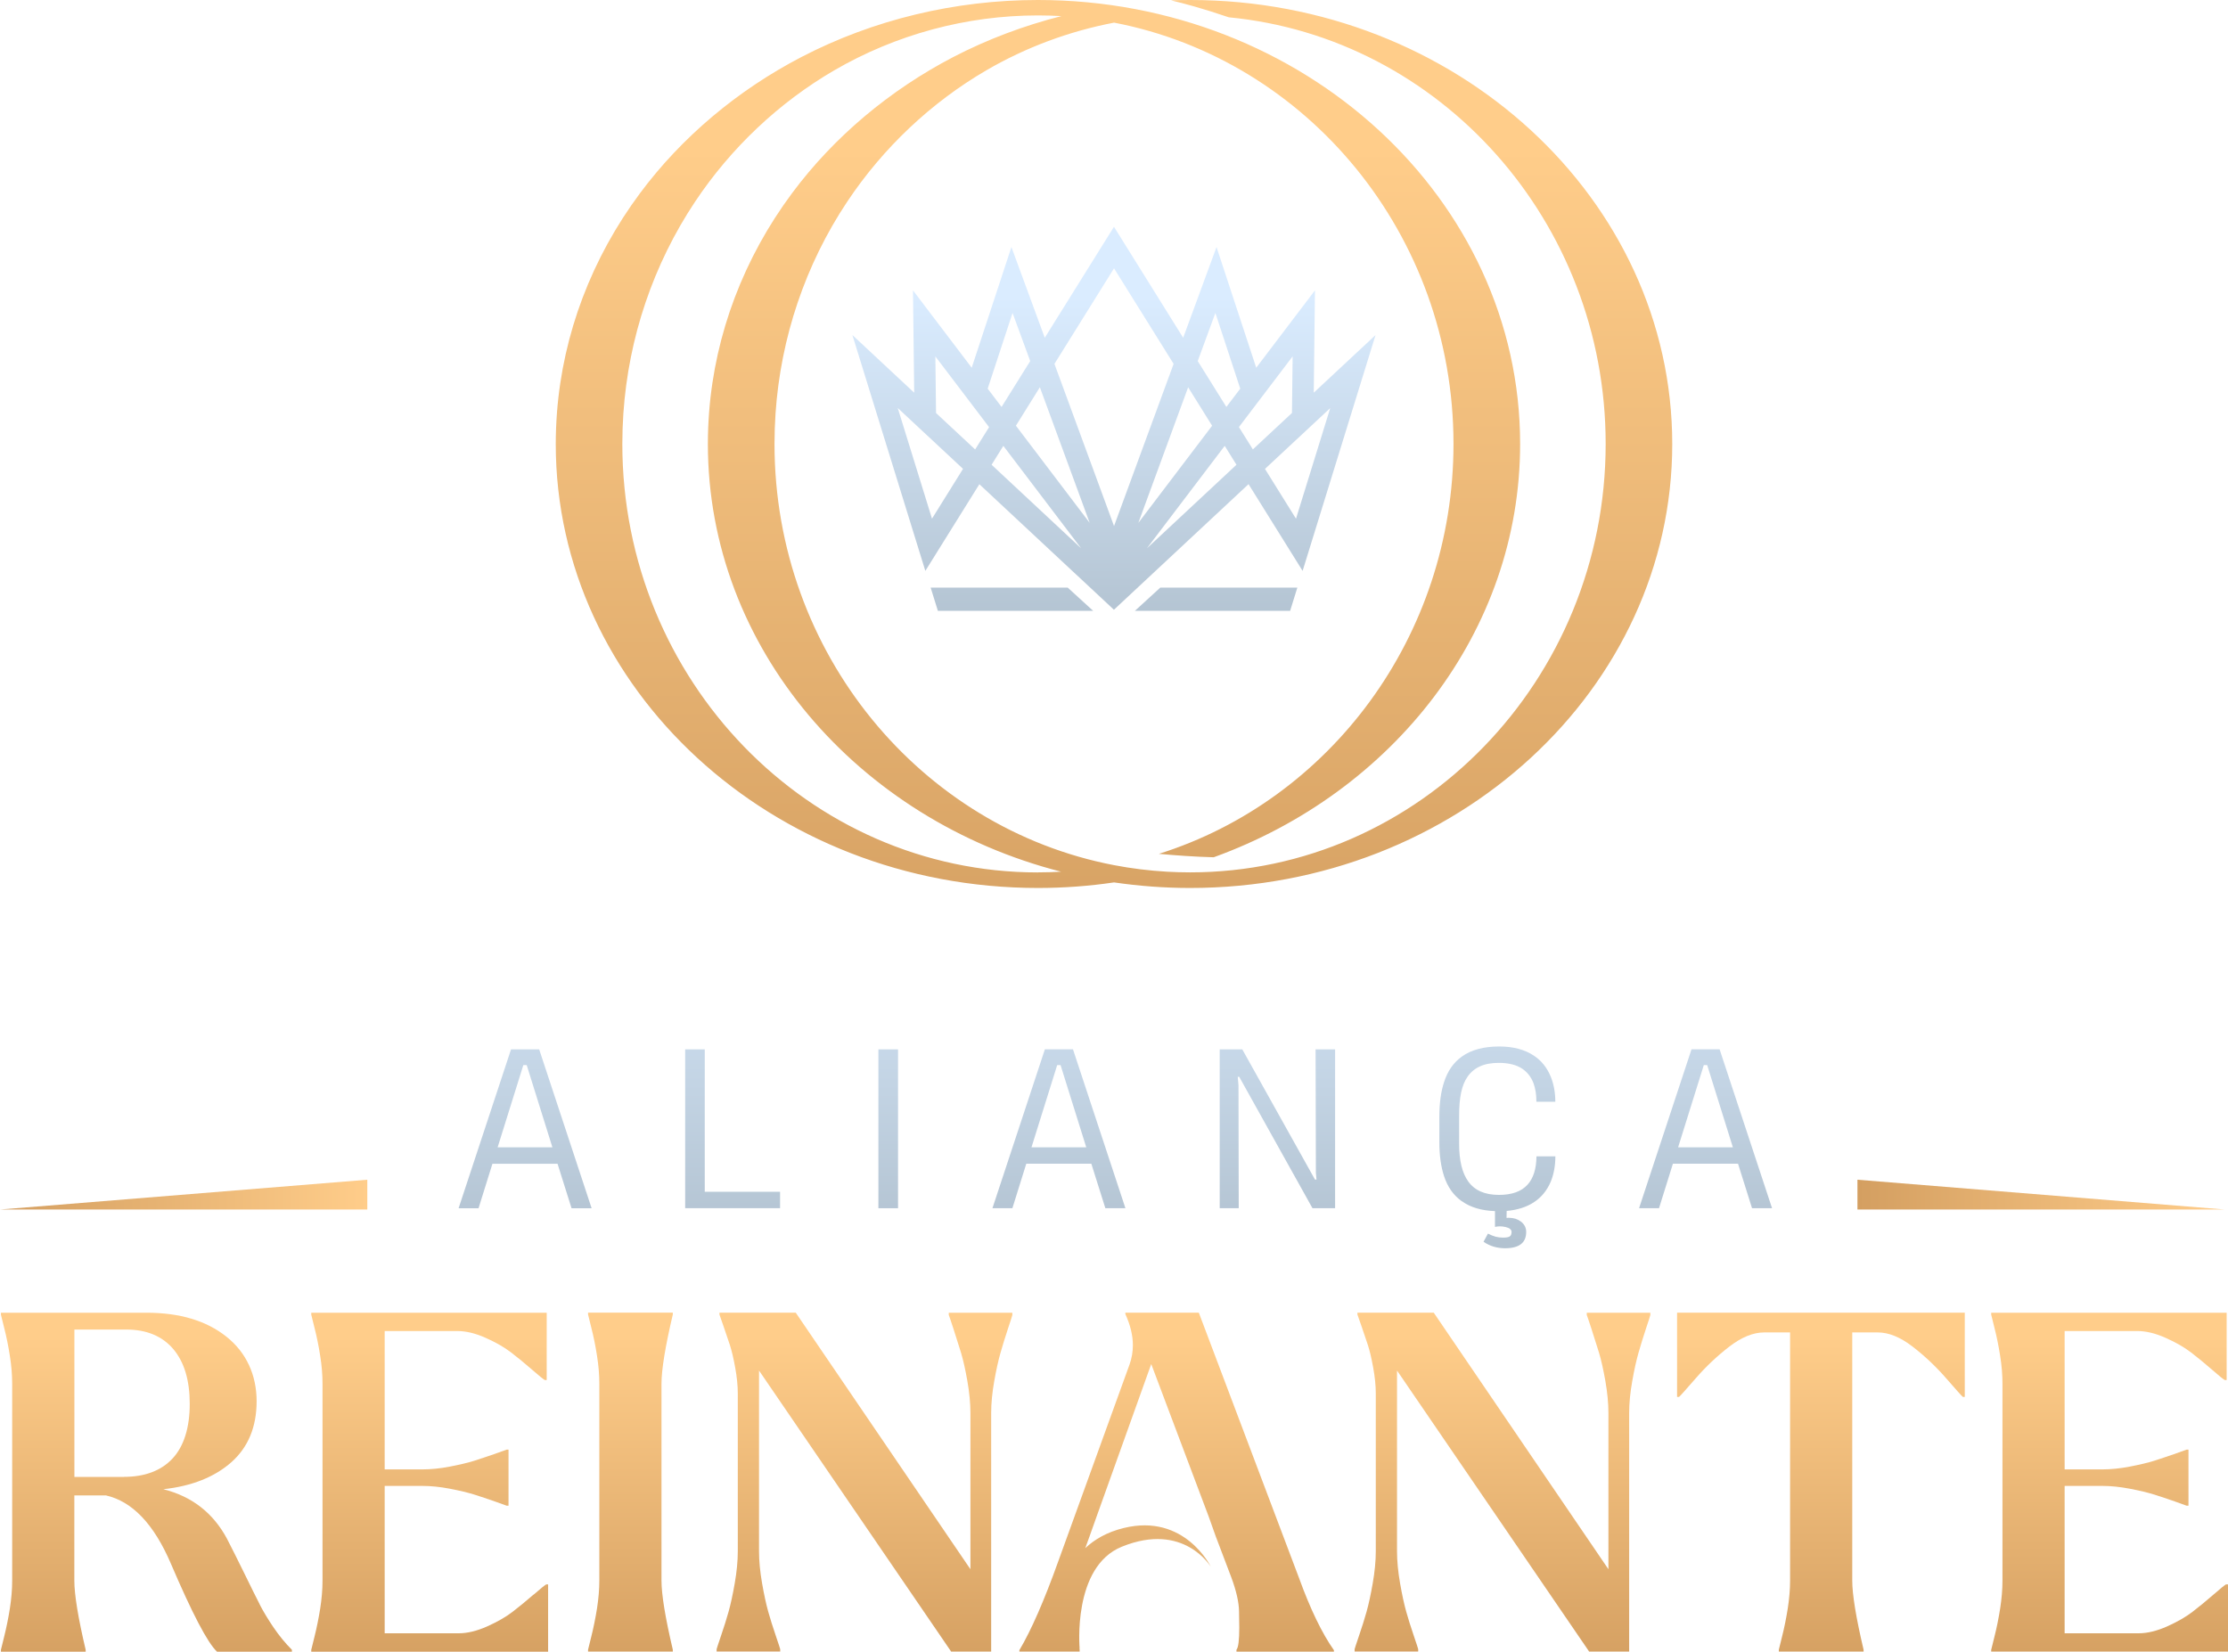 <svg xmlns="http://www.w3.org/2000/svg" xmlns:xlink="http://www.w3.org/1999/xlink" id="Layer_2" viewBox="0 0 364.13 269.97"><defs><style>.cls-1{fill:url(#linear-gradient-8);}.cls-2{fill:url(#linear-gradient-7);}.cls-3{fill:url(#linear-gradient-5);}.cls-4{fill:url(#linear-gradient-6);}.cls-5{fill:url(#linear-gradient-9);}.cls-6{fill:url(#linear-gradient-4);}.cls-7{fill:url(#linear-gradient-3);}.cls-8{fill:url(#linear-gradient-2);}.cls-9{fill:url(#New_Gradient_Swatch);}.cls-10{fill:url(#linear-gradient);}.cls-11{fill:url(#New_Gradient_Swatch-11);}.cls-12{fill:url(#New_Gradient_Swatch-10);}.cls-13{fill:url(#linear-gradient-10);}.cls-14{fill:url(#New_Gradient_Swatch-5);}.cls-15{fill:url(#New_Gradient_Swatch-7);}.cls-16{fill:url(#New_Gradient_Swatch-4);}.cls-17{fill:url(#New_Gradient_Swatch-6);}.cls-18{fill:url(#New_Gradient_Swatch-9);}.cls-19{fill:url(#New_Gradient_Swatch-8);}.cls-20{fill:url(#New_Gradient_Swatch-3);}.cls-21{fill:url(#New_Gradient_Swatch-2);}</style><linearGradient id="New_Gradient_Swatch" x1="182.07" y1="159.27" x2="182.07" y2="24.13" gradientUnits="userSpaceOnUse"><stop offset="0" stop-color="#d49f61"></stop><stop offset="1" stop-color="#ffcd8a"></stop></linearGradient><linearGradient id="linear-gradient" x1="165.38" y1="104.47" x2="165.38" y2="48.49" gradientUnits="userSpaceOnUse"><stop offset="0" stop-color="#b1c1cf"></stop><stop offset="1" stop-color="#daecff"></stop></linearGradient><linearGradient id="linear-gradient-2" x1="182.07" x2="182.07" y2="48.49" xlink:href="#linear-gradient"></linearGradient><linearGradient id="linear-gradient-3" x1="198.75" y1="104.47" x2="198.75" y2="48.49" xlink:href="#linear-gradient"></linearGradient><linearGradient id="New_Gradient_Swatch-2" x1="23.93" y1="272.67" x2="23.93" y2="218.41" xlink:href="#New_Gradient_Swatch"></linearGradient><linearGradient id="New_Gradient_Swatch-3" x1="70.22" y1="272.67" x2="70.22" y2="218.41" xlink:href="#New_Gradient_Swatch"></linearGradient><linearGradient id="New_Gradient_Swatch-4" x1="103.04" y1="272.67" x2="103.04" y2="218.41" xlink:href="#New_Gradient_Swatch"></linearGradient><linearGradient id="New_Gradient_Swatch-5" x1="141.28" y1="272.67" x2="141.28" y2="218.41" xlink:href="#New_Gradient_Swatch"></linearGradient><linearGradient id="New_Gradient_Swatch-6" x1="245.55" y1="272.67" x2="245.55" y2="218.41" xlink:href="#New_Gradient_Swatch"></linearGradient><linearGradient id="New_Gradient_Swatch-7" x1="297.61" y1="272.67" x2="297.61" y2="218.41" xlink:href="#New_Gradient_Swatch"></linearGradient><linearGradient id="New_Gradient_Swatch-8" x1="344.78" y1="272.67" x2="344.78" y2="218.41" xlink:href="#New_Gradient_Swatch"></linearGradient><linearGradient id="linear-gradient-4" x1="85.81" y1="204.72" x2="85.81" y2="141.82" xlink:href="#linear-gradient"></linearGradient><linearGradient id="linear-gradient-5" x1="119.74" y1="204.72" x2="119.74" y2="141.82" xlink:href="#linear-gradient"></linearGradient><linearGradient id="linear-gradient-6" x1="145.17" y1="204.72" x2="145.17" y2="141.82" xlink:href="#linear-gradient"></linearGradient><linearGradient id="linear-gradient-7" x1="173.06" y1="204.72" x2="173.06" y2="141.82" xlink:href="#linear-gradient"></linearGradient><linearGradient id="linear-gradient-8" x1="208.77" y1="204.72" x2="208.77" y2="141.82" xlink:href="#linear-gradient"></linearGradient><linearGradient id="linear-gradient-9" x1="244.73" y1="204.72" x2="244.73" y2="141.82" xlink:href="#linear-gradient"></linearGradient><linearGradient id="linear-gradient-10" x1="278.74" y1="204.72" x2="278.74" y2="141.82" xlink:href="#linear-gradient"></linearGradient><linearGradient id="New_Gradient_Swatch-9" x1="0" y1="195.28" x2="60.03" y2="195.28" xlink:href="#New_Gradient_Swatch"></linearGradient><linearGradient id="New_Gradient_Swatch-10" x1="303.57" y1="195.28" x2="363.6" y2="195.28" xlink:href="#New_Gradient_Swatch"></linearGradient><linearGradient id="New_Gradient_Swatch-11" x1="192.3" y1="272.67" x2="192.3" y2="218.41" xlink:href="#New_Gradient_Swatch"></linearGradient></defs><g id="Layer_1-2"><path class="cls-9" d="M194.5,0c-1.04,0-2.08.02-3.12.06,2.01.47,5.17,1.31,9.45,2.77,34.5,3.3,61.59,33.31,61.59,69.73,0,38.62-30.47,70.04-67.92,70.04-1.27,0-2.54-.04-3.79-.11-2.93-.17-5.82-.53-8.64-1.07-31.53-6.04-55.49-34.62-55.49-68.86,0-1.66.06-3.34.17-4.99.84-12.39,4.89-24.35,11.7-34.58,5.86-8.81,13.73-16.24,22.74-21.49,6.49-3.78,13.57-6.4,20.89-7.8,31.53,6.05,55.47,34.62,55.47,68.86,0,31.53-20.31,58.26-48.15,67.01,2.72.25,5.85.48,8.96.56,29.29-10.59,50.08-36.89,50.08-67.57C248.44,32.55,213.09,0,169.63,0c-13.55,0-26.92,3.22-38.65,9.32-10.45,5.43-19.58,13.12-26.37,22.25-7.9,10.61-12.6,23.01-13.58,35.85-.13,1.71-.2,3.44-.2,5.16,0,40.01,35.35,72.57,78.81,72.57,4.23,0,8.38-.31,12.43-.91,4.05.59,8.2.91,12.43.91,43.45,0,78.8-32.55,78.8-72.57S237.95,0,194.5,0ZM169.63,142.61c-37.45,0-67.92-31.42-67.92-70.04,0-1.66.06-3.34.17-4.99.84-12.39,4.89-24.35,11.7-34.58,5.86-8.81,13.73-16.24,22.74-21.49,10.11-5.88,21.63-8.99,33.31-8.99,1.29,0,2.57.04,3.84.11-6.14,1.56-12.07,3.79-17.63,6.67-10.45,5.43-19.58,13.12-26.37,22.25-7.9,10.61-12.6,23.01-13.58,35.85-.13,1.71-.2,3.44-.2,5.16,0,33.29,24.48,61.42,57.73,69.93-1.25.07-2.52.11-3.79.11Z"></path><polygon class="cls-10" points="153.28 99.85 178.66 99.85 174.5 96.05 152.1 96.05 153.28 99.85"></polygon><path class="cls-8" d="M204.06,79.15l8.83,14.17,11.92-38.55-10.1,9.42.2-16.73-9.6,12.65-6.49-19.73-5.45,14.83-11.31-18.14-11.31,18.14-5.45-14.83-6.49,19.73-9.6-12.65.2,16.73-10.1-9.42,11.92,38.55,8.83-14.17,21.99,20.52,21.99-20.52ZM187.45,89.62l12.71-16.74,1.92,3.09-14.63,13.65ZM217.41,66.69l-5.6,18.1-5.07-8.14,10.67-9.95ZM211.26,58.25l-.11,9.25-6.39,5.96-2.28-3.65,8.78-11.56ZM198.64,51.17l4.06,12.36-2.27,2.99-4.68-7.5,2.88-7.85ZM194.18,63.3l3.92,6.29-12.06,15.89,8.14-22.17ZM182.07,43.86l9.74,15.62-9.74,26.51-9.74-26.51,9.74-15.62ZM165.49,51.17l2.88,7.85-4.68,7.5-2.27-2.99,4.06-12.36ZM152.32,84.79l-5.6-18.1,10.67,9.95-5.07,8.14ZM159.37,73.47l-6.39-5.96-.11-9.25,8.78,11.56-2.28,3.65ZM162.06,75.97l1.92-3.09,12.71,16.74-14.63-13.65ZM166.03,69.59l3.92-6.29,8.14,22.17-12.06-15.89Z"></path><polygon class="cls-7" points="212.03 96.05 189.63 96.05 185.48 99.85 210.85 99.85 212.03 96.05"></polygon><path class="cls-21" d="M42.44,262.24c-.59-1.15-1.42-2.83-2.5-5.04-1.08-2.21-2.03-4.1-2.85-5.69-2.26-4.21-5.72-6.9-10.39-8.08,4.67-.51,8.37-1.99,11.12-4.42,2.74-2.44,4.12-5.76,4.12-9.97s-1.64-7.93-4.93-10.54c-3.28-2.62-7.64-3.92-13.08-3.92H.15v.31c0,.05.18.78.54,2.19.36,1.41.67,2.92.92,4.54.26,1.62.38,3.14.38,4.58v32.17c0,1.44-.13,2.96-.38,4.58-.26,1.62-.57,3.13-.92,4.54-.36,1.41-.54,2.14-.54,2.19v.31h13.85v-.31c-1.23-5.23-1.85-9-1.85-11.31v-13.93h5.16c4.31.98,7.85,4.69,10.62,11.16,3.49,8.16,6,12.95,7.54,14.39h12.24v-.31c-1.08-1.08-2.08-2.3-3-3.65-.92-1.36-1.68-2.62-2.27-3.77ZM13.7,244.35s.1-.02.15-.03c-.07.02-.12.03-.15.03ZM20.24,241.42h-8.08v-24.09h8.46c3.33,0,5.9,1.07,7.7,3.19,1.8,2.13,2.69,5.12,2.69,8.96s-.94,6.93-2.81,8.93c-1.87,2-4.53,3-7.96,3Z"></path><path class="cls-20" d="M87.19,260.66c-1.18,1.03-2.32,1.96-3.42,2.81-1.1.85-2.49,1.64-4.16,2.39-1.67.74-3.22,1.12-4.66,1.12h-12.08v-24.09h6.16c1.39,0,2.89.15,4.5.46s2.95.63,4,.96c1.05.33,2.17.71,3.35,1.12,1.18.41,1.82.64,1.92.69h.31v-9.16h-.31c-.1.05-.74.28-1.92.69-1.18.41-2.3.78-3.35,1.12-1.05.33-2.39.65-4,.96s-3.12.46-4.5.46h-6.16v-22.62h11.85c1.44,0,2.99.37,4.66,1.12,1.67.74,3.05,1.54,4.16,2.39,1.1.85,2.24,1.78,3.42,2.81,1.18,1.03,1.87,1.59,2.08,1.69h.31v-11h-38.48v.31c0,.05.18.78.54,2.19.36,1.41.67,2.92.92,4.54.26,1.62.38,3.14.38,4.58v32.17c0,1.44-.13,2.96-.38,4.58-.26,1.62-.57,3.13-.92,4.54-.36,1.41-.54,2.14-.54,2.19v.31h38.71v-11h-.31c-.21.1-.9.67-2.08,1.69Z"></path><path class="cls-16" d="M96.11,214.87c0,.05.18.78.54,2.19.36,1.41.67,2.92.92,4.54.26,1.62.38,3.14.38,4.58v32.17c0,1.44-.13,2.96-.38,4.58-.26,1.62-.57,3.13-.92,4.54-.36,1.41-.54,2.14-.54,2.19v.31h13.85v-.31c-1.23-5.23-1.85-9-1.85-11.31v-32.17c0-2.31.62-6.08,1.85-11.31v-.31h-13.85v.31Z"></path><path class="cls-14" d="M155.06,214.95c.05.1.31.86.77,2.27.46,1.41.87,2.71,1.23,3.89.36,1.18.7,2.72,1.04,4.62.33,1.9.5,3.64.5,5.23v25.55l-28.55-41.94h-12.47v.31l.62,1.77c.41,1.18.77,2.25,1.08,3.19.31.95.6,2.19.88,3.73.28,1.54.42,2.95.42,4.23v25.78c0,1.59-.17,3.34-.5,5.23-.33,1.9-.67,3.44-1,4.62-.33,1.18-.74,2.49-1.23,3.92-.49,1.44-.73,2.18-.73,2.23v.38h10.39v-.38c0-.05-.24-.79-.73-2.23-.49-1.44-.9-2.74-1.23-3.92-.33-1.18-.67-2.72-1-4.62-.33-1.9-.5-3.64-.5-5.23v-29.55l31.4,45.94h6.54v-39.01c0-1.59.17-3.32.5-5.19.33-1.87.68-3.44,1.04-4.69.36-1.26.76-2.54,1.19-3.85.44-1.31.68-2.06.73-2.27v-.38h-10.39v.38Z"></path><path class="cls-17" d="M259.33,214.95c.05.1.31.86.77,2.27.46,1.41.87,2.71,1.23,3.89.36,1.18.7,2.72,1.04,4.62.33,1.9.5,3.64.5,5.23v25.55l-28.55-41.94h-12.47v.31l.62,1.77c.41,1.18.77,2.25,1.08,3.19.31.95.6,2.19.88,3.73.28,1.54.42,2.95.42,4.23v25.78c0,1.59-.17,3.34-.5,5.23-.33,1.9-.67,3.44-1,4.62-.33,1.18-.74,2.49-1.23,3.92-.49,1.44-.73,2.18-.73,2.23v.38h10.39v-.38c0-.05-.24-.79-.73-2.23-.49-1.44-.9-2.74-1.23-3.92-.33-1.18-.67-2.72-1-4.62-.33-1.9-.5-3.64-.5-5.23v-29.55l31.4,45.94h6.54v-39.01c0-1.59.17-3.32.5-5.19.33-1.87.68-3.44,1.04-4.69.36-1.26.76-2.54,1.19-3.85.44-1.31.68-2.06.73-2.27v-.38h-10.39v.38Z"></path><path class="cls-15" d="M274.1,228.34h.31c.15-.1,1.06-1.12,2.73-3.04,1.67-1.92,3.5-3.65,5.5-5.19s3.9-2.31,5.69-2.31h4.23v40.55c0,1.44-.13,2.96-.38,4.58-.26,1.62-.56,3.13-.92,4.54-.36,1.41-.54,2.14-.54,2.19v.31h13.85v-.31c-1.23-5.23-1.85-9-1.85-11.31v-40.55h4.16c1.8,0,3.69.77,5.69,2.31s3.83,3.27,5.5,5.19c1.67,1.92,2.58,2.94,2.73,3.04h.31v-13.77h-47.02v13.77Z"></path><path class="cls-19" d="M363.83,258.97c-.21.1-.9.67-2.08,1.69-1.18,1.03-2.32,1.96-3.42,2.81-1.1.85-2.49,1.64-4.16,2.39-1.67.74-3.22,1.12-4.66,1.12h-12.08v-24.09h6.16c1.38,0,2.89.15,4.5.46s2.95.63,4,.96c1.05.33,2.17.71,3.35,1.12,1.18.41,1.82.64,1.92.69h.31v-9.16h-.31c-.1.05-.74.28-1.92.69-1.18.41-2.3.78-3.35,1.12-1.05.33-2.39.65-4,.96s-3.12.46-4.5.46h-6.16v-22.62h11.85c1.44,0,2.99.37,4.66,1.12,1.67.74,3.05,1.54,4.16,2.39,1.1.85,2.24,1.78,3.42,2.81,1.18,1.03,1.87,1.59,2.08,1.69h.31v-11h-38.48v.31c0,.05.18.78.54,2.19.36,1.41.67,2.92.92,4.54.26,1.62.38,3.14.38,4.58v32.17c0,1.44-.13,2.96-.38,4.58-.26,1.62-.56,3.13-.92,4.54-.36,1.41-.54,2.14-.54,2.19v.31h38.71v-11h-.31Z"></path><path class="cls-6" d="M88.11,171.53h-4.59l-8.57,25.97h3.26l2.27-7.27h10.64l2.29,7.27h3.28l-8.57-25.97ZM81.33,187.54l4.2-13.44h.55l4.2,13.44h-8.95Z"></path><polygon class="cls-3" points="127.49 194.81 115.18 194.81 115.18 171.53 111.98 171.53 111.98 197.49 127.49 197.49 127.49 194.81"></polygon><rect class="cls-4" x="143.56" y="171.53" width="3.21" height="25.97"></rect><path class="cls-2" d="M178.36,190.22l2.29,7.27h3.28l-8.57-25.97h-4.59l-8.57,25.97h3.26l2.27-7.27h10.64ZM172.78,174.1h.55l4.2,13.44h-8.95l4.2-13.44Z"></path><polygon class="cls-1" points="215.06 191.69 215.16 192.81 214.91 192.81 203.03 171.53 199.34 171.53 199.34 197.49 202.45 197.49 202.41 177.42 202.29 176.02 202.53 176.02 214.5 197.49 218.2 197.49 218.2 171.53 215.01 171.53 215.06 191.69"></polygon><path class="cls-5" d="M238.92,196.35c1.4,1.01,3.21,1.54,5.41,1.62v2.58c.26-.05.53-.09.8-.09.29,0,.61.03.97.12.63.15.94.43.94.79s-.1.6-.29.73c-.2.14-.58.2-1.11.2-.43,0-.84-.05-1.21-.15s-.79-.27-1.25-.5l-.72,1.33c1.01.7,2.19,1.06,3.52,1.06,2.3,0,3.45-.89,3.45-2.66,0-.7-.29-1.26-.87-1.71-.26-.19-.56-.34-.9-.46-.36-.1-.72-.15-1.09-.15h-.09s-.07.02-.12.02h-.14l.02-1.14c1.72-.15,3.19-.61,4.39-1.38,1.25-.8,2.19-1.93,2.82-3.41.49-1.21.75-2.6.75-4.13h-3.09c-.02,2.05-.51,3.6-1.47,4.64-1.01,1.11-2.56,1.66-4.66,1.66-2.3,0-3.98-.73-5.02-2.2-.99-1.37-1.49-3.41-1.49-6.16v-4.58c0-1.45.1-2.7.32-3.76s.58-1.95,1.08-2.65c.51-.73,1.2-1.3,2.03-1.67.84-.38,1.86-.56,3.07-.56,1.59,0,2.87.32,3.84.97.84.58,1.45,1.38,1.83,2.39.31.87.46,1.86.46,2.99h3.09c0-1.47-.24-2.82-.72-4.03-.61-1.52-1.54-2.68-2.78-3.5-1.52-1.01-3.4-1.5-5.67-1.5-2.54,0-4.57.55-6.09,1.64-1.37.97-2.34,2.37-2.92,4.18-.51,1.55-.77,3.43-.77,5.65v4.22c0,2.1.26,3.93.75,5.46.58,1.79,1.55,3.18,2.92,4.15Z"></path><path class="cls-13" d="M286.33,197.49h3.28l-8.57-25.97h-4.59l-8.57,25.97h3.26l2.27-7.27h10.64l2.29,7.27ZM274.26,187.54l4.2-13.44h.55l4.2,13.44h-8.95Z"></path><polygon class="cls-18" points="60.03 192.84 0 197.71 60.03 197.71 60.03 192.84"></polygon><polygon class="cls-12" points="303.57 192.84 303.57 197.71 363.6 197.71 303.57 192.84"></polygon><path class="cls-11" d="M195.92,214.57h-12v.23c.82,1.8,1.23,3.49,1.23,5.08,0,1.08-.18,2.13-.54,3.15l-11.62,32.09c-2.31,6.46-4.44,11.34-6.39,14.62v.23h9.85v-.38c-.03-.07-.05-.15-.08-.22l.08.13s-1.24-13.37,6.89-16.67c10.14-4.13,14.54,3.27,14.54,3.27,0,0-4.24-8.78-14.22-6.33-2.75.67-4.78,1.87-6.29,3.29l.7-1.93,1.15-3.23,8.93-24.93,9.39,24.93,1.15,3.23,2.54,6.69c.82,2.21,1.24,4.05,1.27,5.54.03,1.49.04,2.39.04,2.69,0,2.05-.15,3.26-.46,3.62v.31h15.93v-.23c-1.95-2.77-3.85-6.7-5.69-11.77l-16.39-43.4Z"></path></g></svg>